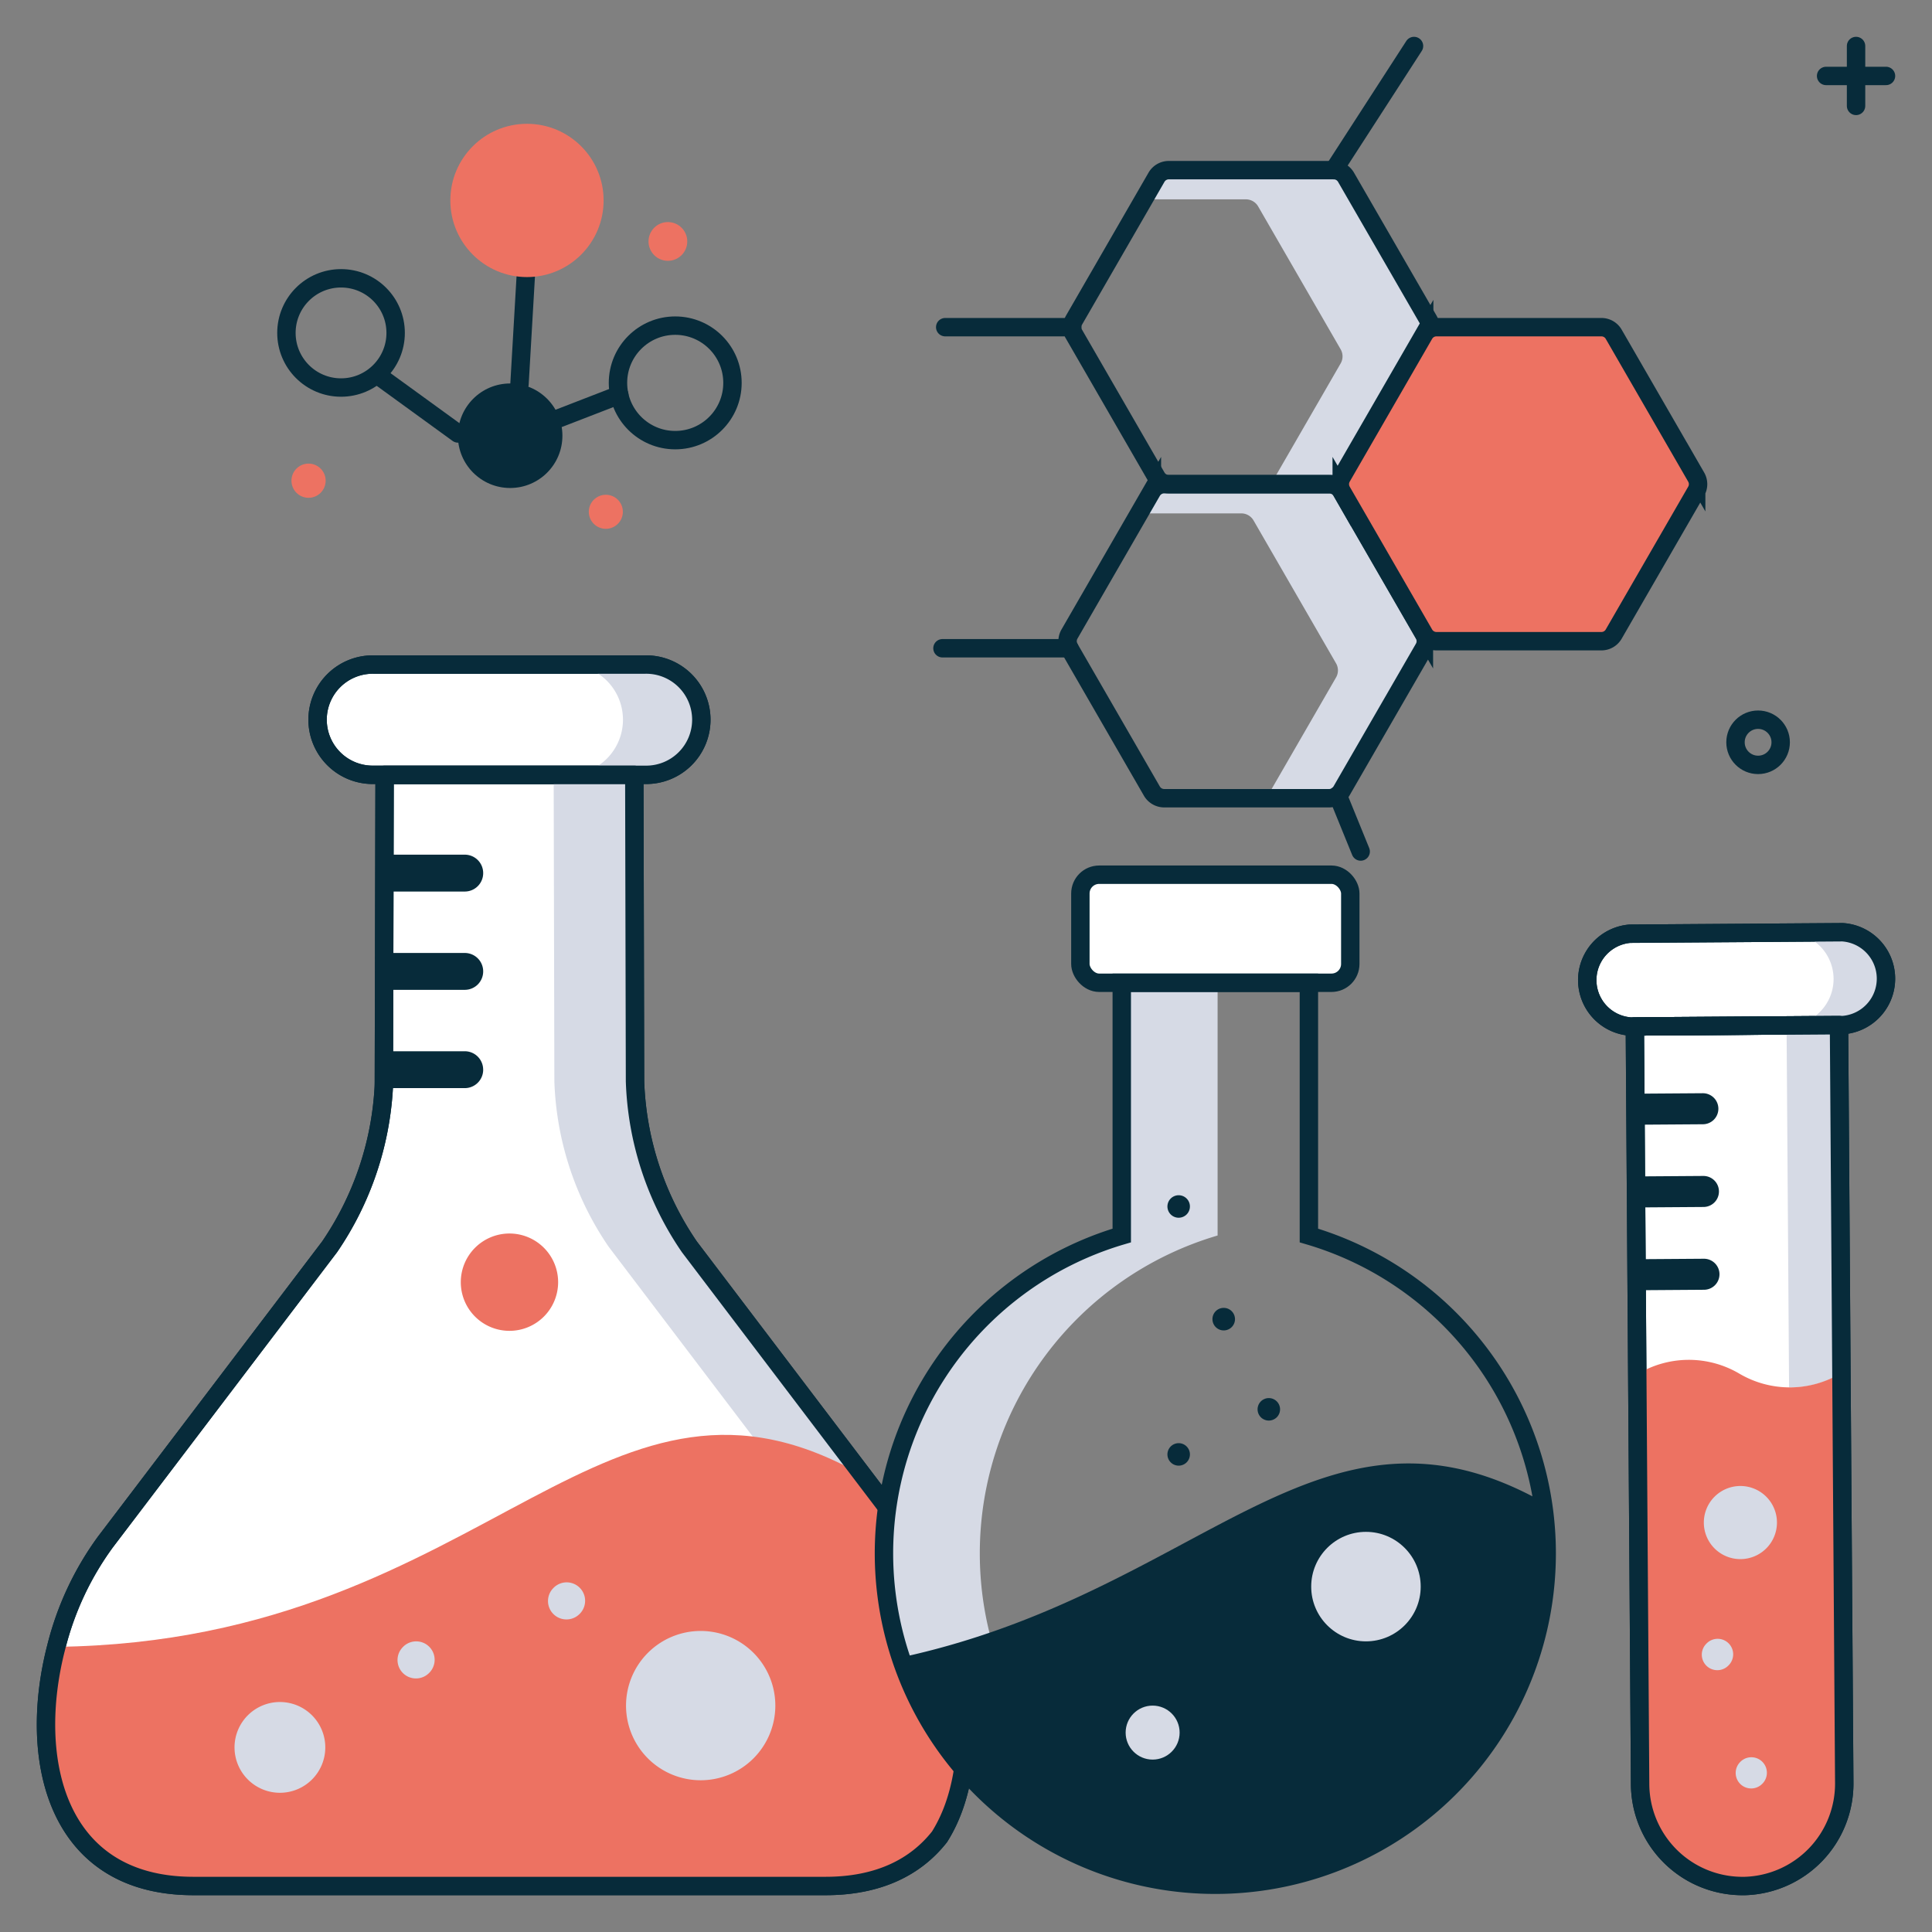 <svg xmlns="http://www.w3.org/2000/svg" xmlns:xlink="http://www.w3.org/1999/xlink" width="210" height="210" viewBox="0 0 210 210">
  <rect x="0" y="0" width="210" height="210" fill="#808080" stroke="none"/>
  <defs>
    <clipPath id="clip-Artboard_2_copy_24">
      <rect width="210" height="210"/>
    </clipPath>
  </defs>
  <g id="Artboard_2_copy_24" data-name="Artboard 2 copy 24" clip-path="url(#clip-Artboard_2_copy_24)">
    <g id="Group_315" data-name="Group 315" transform="translate(5 5)">
      <g id="Group_34" data-name="Group 34" transform="translate(0 -1670.553)">
        <path id="Path_28" data-name="Path 28" d="M195.463,1859.379l-.293-42.347h0l-.278-40.061-22.19.153.262,37.811h0l.17,24.485h0l.139,20.113a11.126,11.126,0,0,0,10.936,11.02l.472,0A11.135,11.135,0,0,0,195.463,1859.379Z" fill="#fff" stroke="#072b3a" stroke-linecap="round" stroke-linejoin="round" stroke-width="2" fill-rule="evenodd"/>
        <g id="Group_23" data-name="Group 23">
          <path id="Path_29" data-name="Path 29" d="M172.7,1777.124l22.19-.153.459,0a5.058,5.058,0,0,0-.07-10.088l-23.108.16a5.059,5.059,0,0,0,.07,10.089Z" fill="#fff" stroke="#072b3a" stroke-miterlimit="10" stroke-width="2" fill-rule="evenodd"/>
        </g>
        <g id="Group_24" data-name="Group 24">
          <path id="Path_30" data-name="Path 30" d="M195.154,1814.781l-.262-37.81-5.7.039.262,37.811.01,1.529A10.225,10.225,0,0,0,195.154,1814.781Z" fill="#d6dae5" fill-rule="evenodd"/>
        </g>
        <g id="Group_25" data-name="Group 25">
          <path id="Path_31" data-name="Path 31" d="M200,1771.894a4.89,4.89,0,0,0-4.719-5.015l-5.685.039a5.059,5.059,0,0,1,.057,10.089l5.239-.036.459,0a4.888,4.888,0,0,0,4.649-5.073Z" fill="#d6dae5" fill-rule="evenodd"/>
        </g>
        <g id="Group_26" data-name="Group 26">
          <path id="Path_32" data-name="Path 32" d="M173.134,1839.42l.139,20.113a11.126,11.126,0,0,0,10.937,11.02l.471,0a11.135,11.135,0,0,0,10.782-11.171l-.309-44.6a10.8,10.8,0,0,1-11.1.077,10.8,10.8,0,0,0-11.1.077l.17,24.485Z" fill="#ed7262" fill-rule="evenodd"/>
        </g>
        <g id="Group_27" data-name="Group 27">
          <path id="Path_33" data-name="Path 33" d="M184.2,1835.022a3.974,3.974,0,1,0-4-3.943,3.97,3.97,0,0,0,4,3.943Z" fill="#d6dae5" fill-rule="evenodd"/>
        </g>
        <g id="Group_28" data-name="Group 28">
          <path id="Path_34" data-name="Path 34" d="M181.676,1847.095a1.686,1.686,0,0,1-1.212-2.87l.019-.019a1.686,1.686,0,1,1,2.4,2.368l-.019.019A1.68,1.68,0,0,1,181.676,1847.095Z" fill="#d6dae5"/>
        </g>
        <g id="Group_29" data-name="Group 29">
          <path id="Path_35" data-name="Path 35" d="M185.359,1859.95a1.686,1.686,0,0,1-1.208-2.874l.019-.019a1.686,1.686,0,1,1,2.394,2.375l-.019.019A1.68,1.68,0,0,1,185.359,1859.95Z" fill="#d6dae5"/>
        </g>
        <g id="Group_30" data-name="Group 30">
          <path id="Path_36" data-name="Path 36" d="M181.78,1786.055a1.688,1.688,0,0,1-1.674,1.7l-7.33.051-.023-3.373,7.329-.051A1.686,1.686,0,0,1,181.78,1786.055Z" fill="#072b3a"/>
        </g>
        <g id="Group_31" data-name="Group 31">
          <path id="Path_37" data-name="Path 37" d="M181.842,1795.046a1.683,1.683,0,0,1-1.674,1.7l-7.329.051-.024-3.372,7.33-.051A1.687,1.687,0,0,1,181.842,1795.046Z" fill="#072b3a"/>
        </g>
        <g id="Group_32" data-name="Group 32">
          <path id="Path_38" data-name="Path 38" d="M181.9,1804.045a1.687,1.687,0,0,1-1.675,1.7l-7.329.051-.023-3.372,7.329-.051A1.688,1.688,0,0,1,181.9,1804.045Z" fill="#072b3a"/>
        </g>
        <path id="Path_39" data-name="Path 39" d="M195.463,1859.379l-.293-42.347h0l-.278-40.061-22.19.153.262,37.811h0l.17,24.485h0l.139,20.113a11.126,11.126,0,0,0,10.936,11.02l.472,0A11.135,11.135,0,0,0,195.463,1859.379Z" fill="none" stroke="#072b3a" stroke-linecap="round" stroke-linejoin="round" stroke-width="2" fill-rule="evenodd"/>
        <g id="Group_33" data-name="Group 33">
          <path id="Path_40" data-name="Path 40" d="M172.7,1777.124l22.19-.153.459,0a5.058,5.058,0,0,0-.07-10.088l-23.108.16a5.059,5.059,0,0,0,.07,10.089Z" fill="none" stroke="#072b3a" stroke-miterlimit="10" stroke-width="2" fill-rule="evenodd"/>
        </g>
      </g>
      <g id="Group_35" data-name="Group 35" transform="translate(0 -1670.553)">
        <circle id="Ellipse_18" data-name="Ellipse 18" cx="5.681" cy="5.681" r="5.681" transform="translate(44.77 1707.234)" fill="#072b3a"/>
        <circle id="Ellipse_19" data-name="Ellipse 19" cx="6.223" cy="6.223" r="6.223" transform="translate(62.171 1700.948)" fill="none" stroke="#072b3a" stroke-miterlimit="10" stroke-width="2"/>
        <circle id="Ellipse_20" data-name="Ellipse 20" cx="5.936" cy="5.936" r="5.936" transform="translate(26.133 1695.804)" fill="none" stroke="#072b3a" stroke-miterlimit="10" stroke-width="2"/>
        <circle id="Ellipse_21" data-name="Ellipse 21" cx="1.859" cy="1.859" r="1.859" transform="translate(26.68 1715.944)" fill="#ed7262"/>
        <circle id="Ellipse_22" data-name="Ellipse 22" cx="2.106" cy="2.106" r="2.106" transform="translate(65.491 1689.691)" fill="#ed7262"/>
        <circle id="Ellipse_23" data-name="Ellipse 23" cx="1.851" cy="1.851" r="1.851" transform="translate(59 1719.332)" fill="#ed7262"/>
        <line id="Line_18" data-name="Line 18" y1="11.662" x2="0.678" transform="translate(51.465 1695.667)" fill="none" stroke="#072b3a" stroke-linecap="round" stroke-linejoin="round" stroke-width="2"/>
        <line id="Line_19" data-name="Line 19" y1="2.523" x2="6.52" transform="translate(55.797 1708.48)" fill="none" stroke="#072b3a" stroke-linecap="round" stroke-linejoin="round" stroke-width="2"/>
        <line id="Line_20" data-name="Line 20" x1="8.792" y1="6.381" transform="translate(35.988 1706.288)" fill="none" stroke="#072b3a" stroke-linecap="round" stroke-linejoin="round" stroke-width="2"/>
        <circle id="Ellipse_24" data-name="Ellipse 24" cx="8.33" cy="8.33" r="8.33" transform="translate(43.95 1679.01)" fill="#ed7262"/>
      </g>
      <g id="Group_36" data-name="Group 36" transform="translate(0 -1670.553)">
        <line id="Line_21" data-name="Line 21" y2="6.511" transform="translate(196.745 1670.553)" fill="none" stroke="#072b3a" stroke-linecap="round" stroke-linejoin="round" stroke-width="2"/>
        <line id="Line_22" data-name="Line 22" x1="6.511" transform="translate(193.489 1673.808)" fill="none" stroke="#072b3a" stroke-linecap="round" stroke-linejoin="round" stroke-width="2"/>
      </g>
      <circle id="Ellipse_25" data-name="Ellipse 25" cx="2.456" cy="2.456" r="2.456" transform="translate(183.641 73.228)" fill="none" stroke="#072b3a" stroke-linecap="round" stroke-linejoin="round" stroke-width="2"/>
      <g id="Group_40" data-name="Group 40" transform="translate(0 -1670.553)">
        <path id="Path_41" data-name="Path 41" d="M129.922,1721.355a1.536,1.536,0,0,1,1.332.766l8.968,15.531a1.536,1.536,0,0,1,0,1.537l-7.58,13.127h6.83a1.541,1.541,0,0,0,1.332-.769l8.968-15.531a1.536,1.536,0,0,0,0-1.537l-8.968-15.531a1.538,1.538,0,0,0-1.332-.766h-17.93a1.543,1.543,0,0,0-1.335.766l-1.389,2.407Z" fill="#d6dae5"/>
        <path id="Path_42" data-name="Path 42" d="M130.423,1687.221a1.542,1.542,0,0,1,1.331.768l8.968,15.531a1.538,1.538,0,0,1,0,1.538l-7.579,13.124h6.829a1.536,1.536,0,0,0,1.332-.769l8.968-15.528a1.538,1.538,0,0,0,0-1.538l-8.968-15.531a1.545,1.545,0,0,0-1.332-.769H122.04a1.545,1.545,0,0,0-1.332.769l-1.388,2.4Z" fill="#d6dae5"/>
        <g id="Group_37" data-name="Group 37">
          <path id="Path_43" data-name="Path 43" d="M149.978,1735.247a1.533,1.533,0,0,1-.206.769l-8.968,15.531a1.539,1.539,0,0,1-1.332.769h-17.93a1.553,1.553,0,0,1-1.335-.769l-8.964-15.531a1.562,1.562,0,0,1,0-1.537l8.964-15.531a1.543,1.543,0,0,1,1.335-.766h17.93a1.536,1.536,0,0,1,1.332.766l8.968,15.531A1.54,1.54,0,0,1,149.978,1735.247Z" fill="none" stroke="#072b3a" stroke-miterlimit="10" stroke-width="2"/>
        </g>
        <g id="Group_38" data-name="Group 38">
          <path id="Path_44" data-name="Path 44" d="M150.478,1701.116a1.544,1.544,0,0,1-.206.769l-8.968,15.528a1.536,1.536,0,0,1-1.332.769H122.039a1.543,1.543,0,0,1-1.331-.769l-8.965-15.528a1.556,1.556,0,0,1,0-1.538l8.965-15.531a1.545,1.545,0,0,1,1.331-.769h17.933a1.545,1.545,0,0,1,1.332.769l8.968,15.531A1.535,1.535,0,0,1,150.478,1701.116Z" fill="none" stroke="#072b3a" stroke-miterlimit="10" stroke-width="2"/>
        </g>
        <g id="Group_39" data-name="Group 39">
          <path id="Path_45" data-name="Path 45" d="M179.574,1718.18a1.535,1.535,0,0,1-.206.769L170.4,1734.48a1.544,1.544,0,0,1-1.332.769H151.135a1.548,1.548,0,0,1-1.332-.769l-8.964-15.531a1.556,1.556,0,0,1,0-1.538l8.964-15.531a1.542,1.542,0,0,1,1.332-.765h17.933a1.542,1.542,0,0,1,1.332.765l8.968,15.531A1.546,1.546,0,0,1,179.574,1718.18Z" fill="#ed7262" stroke="#072b3a" stroke-miterlimit="10" stroke-width="2"/>
        </g>
        <line id="Line_23" data-name="Line 23" x1="13.8" transform="translate(97.442 1736.016)" fill="none" stroke="#072b3a" stroke-linecap="round" stroke-miterlimit="10" stroke-width="2"/>
        <line id="Line_24" data-name="Line 24" x1="13.8" transform="translate(97.74 1701.115)" fill="none" stroke="#072b3a" stroke-linecap="round" stroke-miterlimit="10" stroke-width="2"/>
        <line id="Line_25" data-name="Line 25" x2="2.493" y2="6.126" transform="translate(140.408 1751.983)" fill="none" stroke="#072b3a" stroke-linecap="round" stroke-miterlimit="10" stroke-width="2"/>
        <line id="Line_26" data-name="Line 26" y1="13.494" x2="8.725" transform="translate(139.972 1670.553)" fill="none" stroke="#072b3a" stroke-linecap="round" stroke-miterlimit="10" stroke-width="2"/>
      </g>
      <g id="Group_54" data-name="Group 54" transform="translate(0 -1670.553)">
        <path id="Path_46" data-name="Path 46" d="M94.524,1833.471l-5.716-7.527h0L69.93,1801.076a33.768,33.768,0,0,1-5.906-17.991l-.077-33.311H36.805l-.021,8.681-.01,4.007-.016,6.679-.008,4.007-.017,6.675-.007,3.262q0,.369-.017.746a33.987,33.987,0,0,1-5.882,17.246L9.869,1828.67h0l-3.407,4.483a32.784,32.784,0,0,0-5.339,11.4h0c-3.15,12.1-.121,26,14.9,26H84.734c5.815,0,9.828-2.09,12.388-5.346C102.96,1855.954,98.833,1839.658,94.524,1833.471Z" fill="#fff" stroke="#072b3a" stroke-linecap="round" stroke-linejoin="round" stroke-width="2" fill-rule="evenodd"/>
        <g id="Group_41" data-name="Group 41">
          <path id="Path_47" data-name="Path 47" d="M36.81,1749.774H65.16a5.994,5.994,0,1,0,0-11.987H35.591a5.994,5.994,0,1,0,0,11.987Z" fill="#fff" stroke="#072b3a" stroke-miterlimit="10" stroke-width="2" fill-rule="evenodd"/>
        </g>
        <path id="Path_48" data-name="Path 48" d="M94.524,1833.471l-5.716-7.527h0L69.93,1801.076a33.768,33.768,0,0,1-5.906-17.991l-.077-33.311H55.181l.076,33.311a33.769,33.769,0,0,0,5.907,17.991l18.878,24.868h0l5.717,7.527c4.309,6.187,8.435,22.483,2.6,31.736-2.559,3.256-6.572,5.346-12.388,5.346h8.767c5.815,0,9.828-2.09,12.388-5.346C102.96,1855.954,98.833,1839.658,94.524,1833.471Z" fill="#d6dae5" fill-rule="evenodd"/>
        <g id="Group_42" data-name="Group 42">
          <path id="Path_49" data-name="Path 49" d="M16.017,1870.553H84.734c5.815,0,9.828-2.09,12.388-5.346,5.838-9.253,1.711-25.549-2.6-31.736l-5.717-7.527c-13.926-8-23.981-3.914-36.059,2.446-12.691,6.686-27.616,15.879-51.627,16.167-3.15,12.1-.121,26,14.9,26Z" fill="#ed7262" fill-rule="evenodd"/>
        </g>
        <g id="Group_43" data-name="Group 43">
          <path id="Path_50" data-name="Path 50" d="M71.157,1743.777a6.014,6.014,0,0,0-6-5.99H56.808a5.994,5.994,0,0,1-.023,11.987H65.16a6.011,6.011,0,0,0,6-6Z" fill="#d6dae5" fill-rule="evenodd"/>
        </g>
        <g id="Group_44" data-name="Group 44">
          <path id="Path_51" data-name="Path 51" d="M47.52,1760.459a2,2,0,0,1-2,2H36.773l.011-4.007h8.733A2,2,0,0,1,47.52,1760.459Z" fill="#072b3a"/>
        </g>
        <g id="Group_45" data-name="Group 45">
          <path id="Path_52" data-name="Path 52" d="M47.52,1771.144a2,2,0,0,1-2,2H36.749l.008-4.007h8.76A2,2,0,0,1,47.52,1771.144Z" fill="#072b3a"/>
        </g>
        <g id="Group_46" data-name="Group 46">
          <path id="Path_53" data-name="Path 53" d="M47.52,1781.827a2,2,0,0,1-2,2H36.709q.017-.377.016-.746l.008-3.262h8.784a2,2,0,0,1,2,2Z" fill="#072b3a"/>
        </g>
        <g id="Group_47" data-name="Group 47">
          <path id="Path_54" data-name="Path 54" d="M45.086,1804.916a5.29,5.29,0,1,0,5.286-5.286A5.292,5.292,0,0,0,45.086,1804.916Z" fill="#ed7262" fill-rule="evenodd"/>
        </g>
        <g id="Group_52" data-name="Group 52">
          <g id="Group_48" data-name="Group 48">
            <path id="Path_55" data-name="Path 55" d="M63.047,1850.941a8.114,8.114,0,1,0,8.11-8.11A8.117,8.117,0,0,0,63.047,1850.941Z" fill="#d6dae5" fill-rule="evenodd"/>
          </g>
          <g id="Group_49" data-name="Group 49">
            <path id="Path_56" data-name="Path 56" d="M25.429,1860.421a4.933,4.933,0,1,0-4.937-4.937A4.938,4.938,0,0,0,25.429,1860.421Z" fill="#d6dae5" fill-rule="evenodd"/>
          </g>
          <g id="Group_50" data-name="Group 50">
            <path id="Path_57" data-name="Path 57" d="M40.217,1847.992a2,2,0,0,1-1.412-3.424l.022-.023a2,2,0,1,1,2.826,2.841l-.023.023A2,2,0,0,1,40.217,1847.992Z" fill="#d6dae5"/>
          </g>
          <g id="Group_51" data-name="Group 51">
            <path id="Path_58" data-name="Path 58" d="M56.573,1841.578a2,2,0,0,1-1.416-3.42l.022-.023a2,2,0,0,1,2.834,2.834l-.023.022A1.994,1.994,0,0,1,56.573,1841.578Z" fill="#d6dae5"/>
          </g>
        </g>
        <g id="Group_53" data-name="Group 53">
          <path id="Path_59" data-name="Path 59" d="M36.81,1749.774H65.16a5.994,5.994,0,1,0,0-11.987H35.591a5.994,5.994,0,1,0,0,11.987Z" fill="none" stroke="#072b3a" stroke-miterlimit="10" stroke-width="2" fill-rule="evenodd"/>
        </g>
        <path id="Path_60" data-name="Path 60" d="M94.524,1833.471l-5.716-7.527h0L69.93,1801.076a33.768,33.768,0,0,1-5.906-17.991l-.077-33.311H36.805l-.021,8.681-.01,4.007-.016,6.679-.008,4.007-.017,6.675-.007,3.262q0,.369-.017.746a33.987,33.987,0,0,1-5.882,17.246L9.869,1828.67h0l-3.407,4.483a32.784,32.784,0,0,0-5.339,11.4h0c-3.15,12.1-.121,26,14.9,26H84.734c5.815,0,9.828-2.09,12.388-5.346C102.96,1855.954,98.833,1839.658,94.524,1833.471Z" fill="none" stroke="#072b3a" stroke-linecap="round" stroke-linejoin="round" stroke-width="2" fill-rule="evenodd"/>
      </g>
      <g id="Group_60" data-name="Group 60" transform="translate(0 -1670.553)">
        <path id="Path_61" data-name="Path 61" d="M101.5,1834.4a36.026,36.026,0,0,1,25.848-34.553v-27.472h-10.42v27.472a36.018,36.018,0,0,0,10.17,70.571,36.391,36.391,0,0,0,5.21-.38A36.023,36.023,0,0,1,101.5,1834.4Z" fill="#d6dae5"/>
        <rect id="Rectangle_1" data-name="Rectangle 1" width="29.338" height="11.745" rx="2.043" transform="translate(112.432 1760.63)" fill="#fff" stroke="#072b3a" stroke-miterlimit="10" stroke-width="2"/>
        <g id="Group_59" data-name="Group 59">
          <g id="Group_55" data-name="Group 55">
            <path id="Path_62" data-name="Path 62" d="M123.114,1824.863a1.222,1.222,0,1,1,.867-.358A1.23,1.23,0,0,1,123.114,1824.863Z" fill="#072b3a"/>
          </g>
          <g id="Group_56" data-name="Group 56">
            <path id="Path_63" data-name="Path 63" d="M132.913,1819.963a1.222,1.222,0,1,1,.867-.358A1.237,1.237,0,0,1,132.913,1819.963Z" fill="#072b3a"/>
          </g>
          <g id="Group_57" data-name="Group 57">
            <path id="Path_64" data-name="Path 64" d="M128.013,1810.164a1.226,1.226,0,0,1-1.225-1.225,1.222,1.222,0,0,1,1.225-1.225,1.225,1.225,0,0,1,0,2.45Z" fill="#072b3a"/>
          </g>
          <g id="Group_58" data-name="Group 58">
            <path id="Path_65" data-name="Path 65" d="M123.114,1797.915a1.222,1.222,0,1,1,.867-.358A1.235,1.235,0,0,1,123.114,1797.915Z" fill="#072b3a"/>
          </g>
        </g>
        <path id="Path_66" data-name="Path 66" d="M137.271,1799.846v-27.472h-20.34v27.472a36.018,36.018,0,1,0,20.34,0Z" fill="none" stroke="#072b3a" stroke-miterlimit="10" stroke-width="2"/>
        <path id="Path_67" data-name="Path 67" d="M162.68,1828.8c-13.691-7.659-23.662-3.6-35.609,2.694-9.289,4.894-19.793,11.118-34.164,14.222A36.017,36.017,0,0,0,162.68,1828.8Z" fill="#072b3a" fill-rule="evenodd"/>
        <circle id="Ellipse_26" data-name="Ellipse 26" cx="5.951" cy="5.951" r="5.951" transform="translate(137.522 1832.059)" fill="#d6dae5"/>
        <circle id="Ellipse_27" data-name="Ellipse 27" cx="2.934" cy="2.934" r="2.934" transform="translate(117.352 1850.945)" fill="#d6dae5"/>
      </g>
    </g>
  </g>
</svg>
